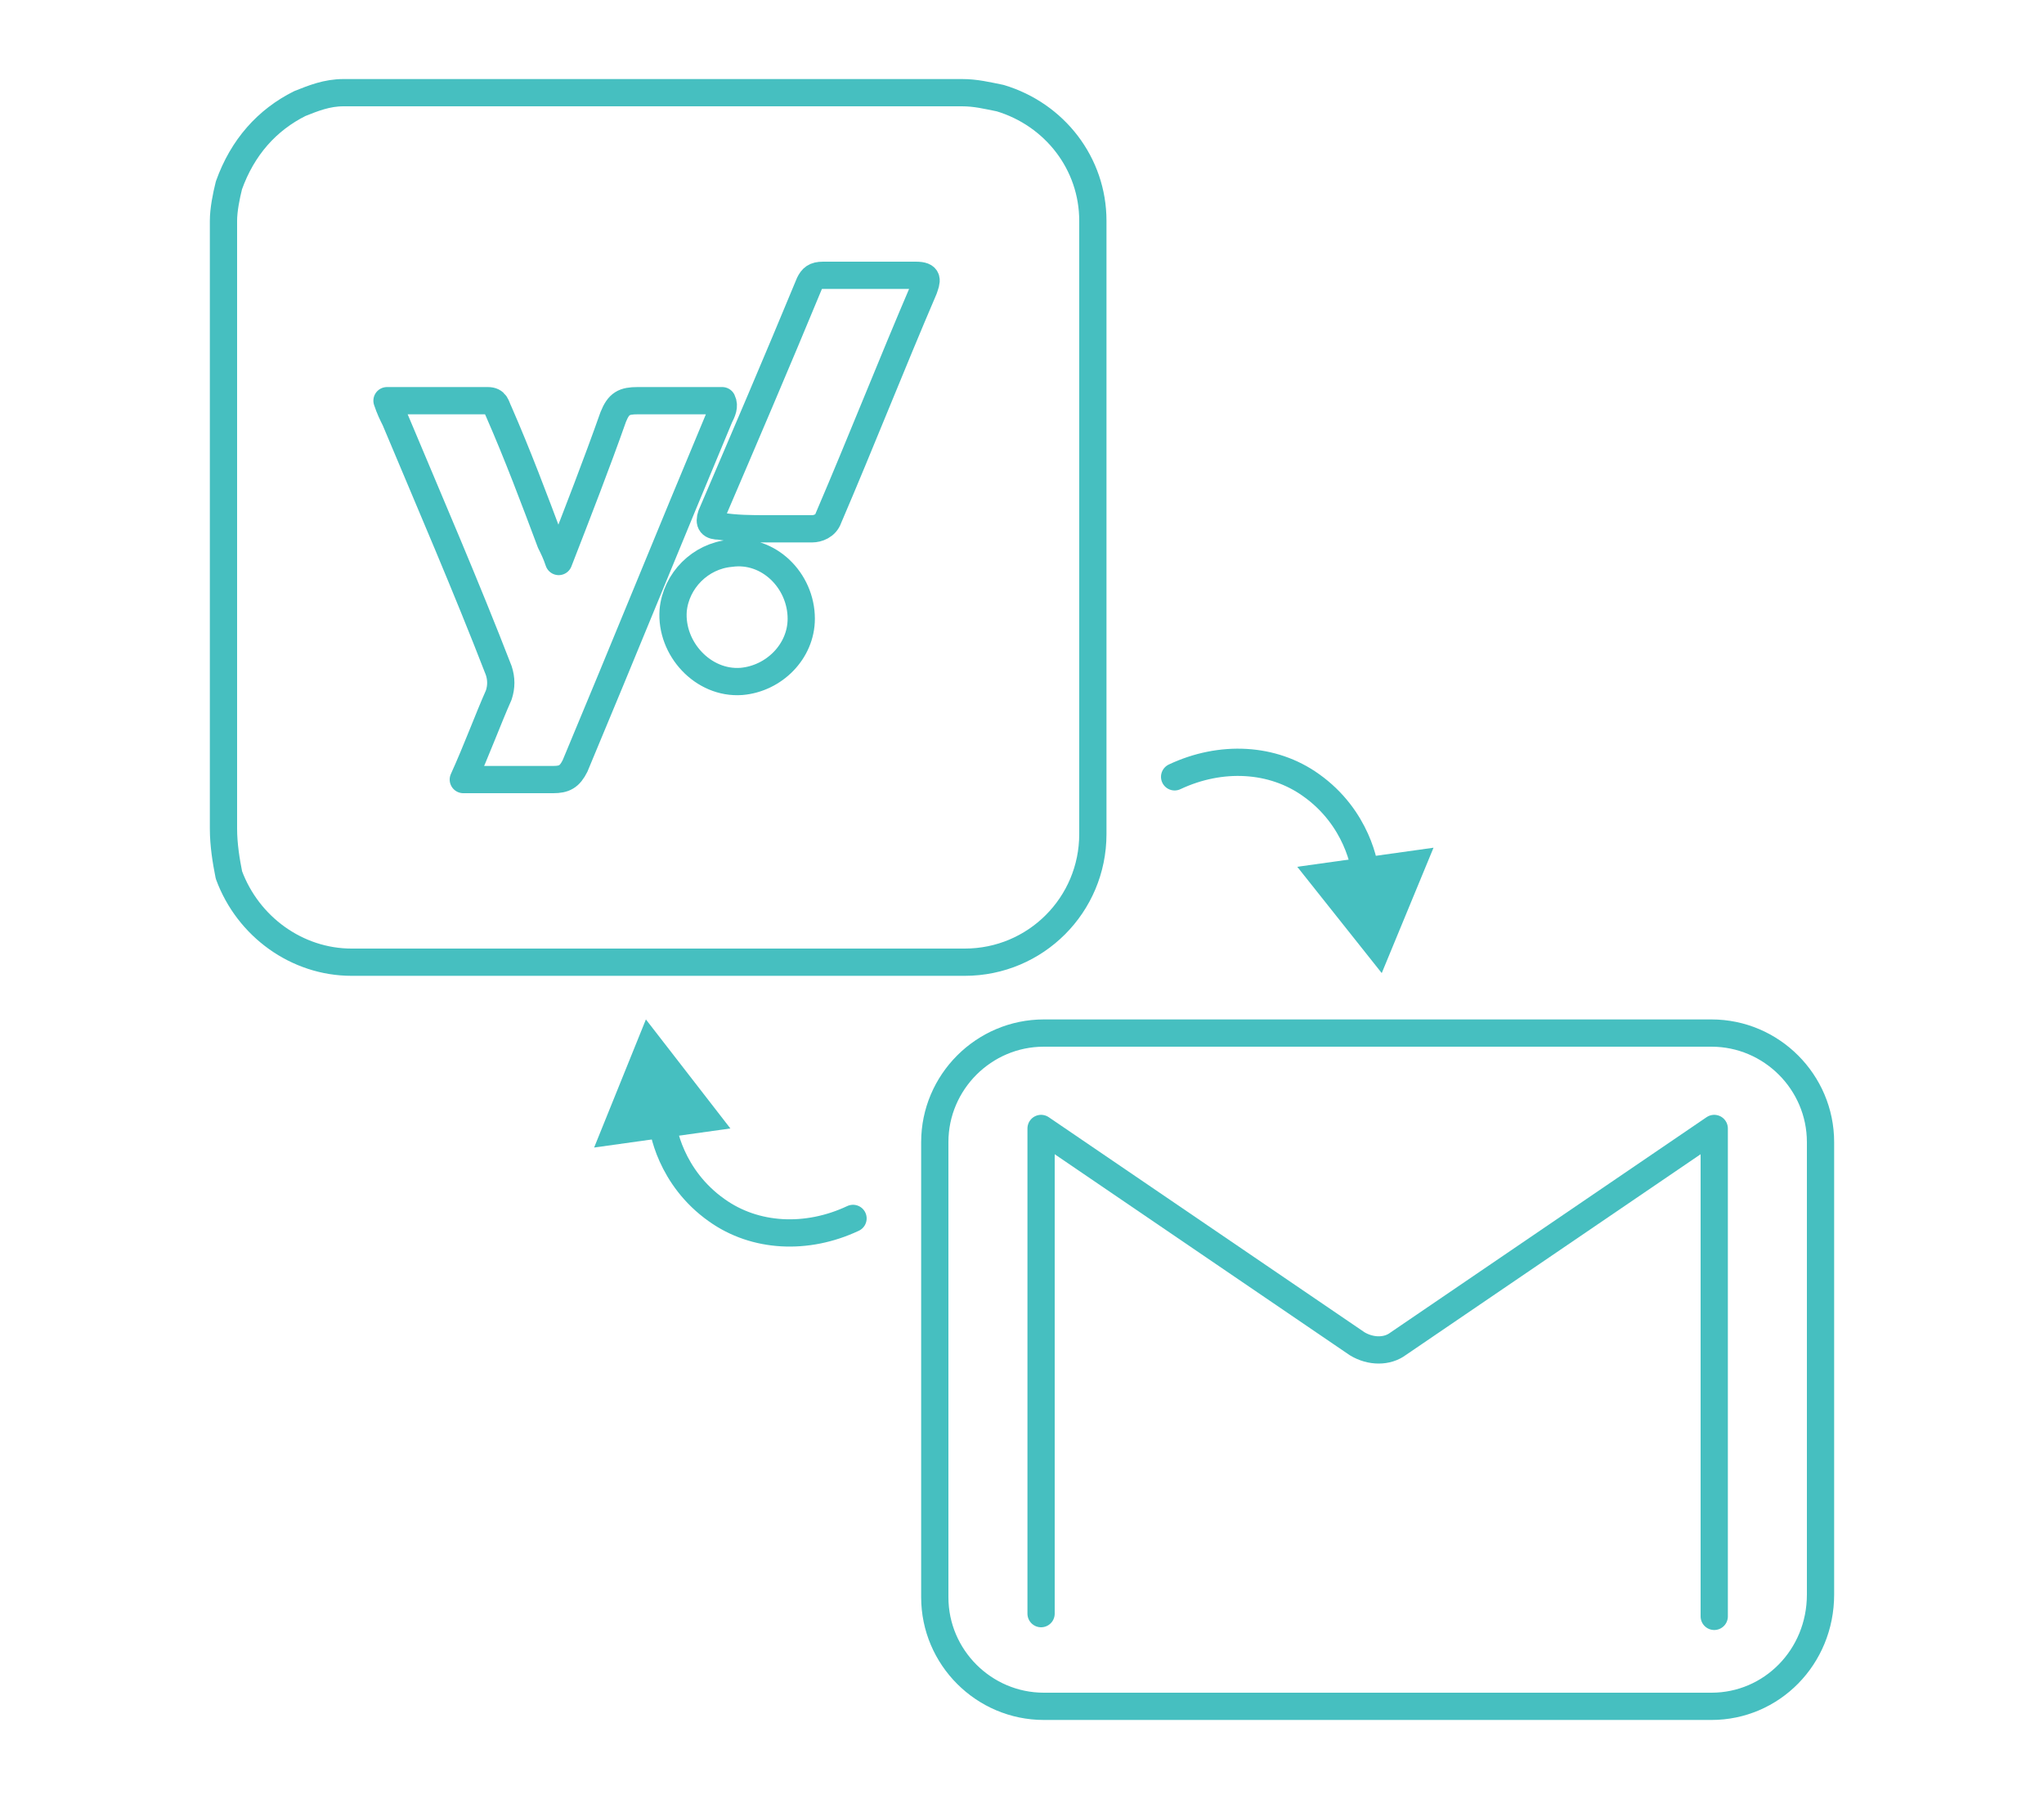 <?xml version="1.0" encoding="utf-8"?>
<!-- Generator: Adobe Illustrator 24.1.3, SVG Export Plug-In . SVG Version: 6.00 Build 0)  -->
<svg version="1.1" id="Layer_1" xmlns="http://www.w3.org/2000/svg" xmlns:xlink="http://www.w3.org/1999/xlink" x="0px" y="0px"
	 viewBox="0 0 75 66" style="enable-background:new 0 0 75 66;" xml:space="preserve">
<style type="text/css">
	.st0{fill:none;stroke:#46BFC0;stroke-linecap:round;stroke-linejoin:round;stroke-miterlimit:10;}
	.st1{fill:none;stroke:#46BFC0;stroke-linecap:round;stroke-linejoin:round;}
	.st2{fill:#46BFC0;}
</style>
<g>
	<g>
		<path class="st0" d="M8.2,30.4V8.1c0-0.4,0.1-0.9,0.2-1.3v0c0.5-1.4,1.4-2.4,2.6-3c0.5-0.2,1-0.4,1.6-0.4c0.1,0,0.3,0,0.4,0h22.3
			c0.5,0,0.9,0.1,1.4,0.2l0,0c2,0.6,3.4,2.4,3.4,4.5c0,7.5,0,15,0,22.5c0,2.6-2.1,4.7-4.7,4.7c-7.5,0-15,0-22.5,0
			c-2,0-3.8-1.3-4.5-3.2c0,0,0,0,0,0C8.3,31.6,8.2,31,8.2,30.4z M17,28.6c1.2,0,2.2,0,3.3,0c0.4,0,0.6-0.1,0.8-0.5
			c1.8-4.3,3.5-8.5,5.3-12.8c0.1-0.2,0.2-0.4,0.1-0.6c-1,0-2.1,0-3.1,0c-0.5,0-0.7,0.1-0.9,0.6c-0.6,1.7-1.3,3.5-2,5.3
			c-0.1-0.3-0.2-0.5-0.3-0.7c-0.6-1.6-1.2-3.2-1.9-4.8c-0.1-0.2-0.1-0.4-0.4-0.4c-1.2,0-2.4,0-3.7,0c0.1,0.3,0.2,0.5,0.3,0.7
			c1.3,3.1,2.6,6.1,3.8,9.2c0.1,0.3,0.1,0.6,0,0.9C17.9,26.4,17.5,27.5,17,28.6z M28.1,19.4c0.6,0,1.1,0,1.7,0
			c0.2,0,0.5-0.1,0.6-0.4c1.2-2.8,2.3-5.6,3.5-8.4c0.1-0.3,0.2-0.5-0.3-0.5c-1.1,0-2.3,0-3.4,0c-0.3,0-0.4,0.1-0.5,0.3
			c-1.2,2.9-2.4,5.7-3.6,8.5c-0.1,0.3,0,0.4,0.3,0.4C27,19.4,27.6,19.4,28.1,19.4z M27.2,25c1.2-0.1,2.2-1.1,2.2-2.3
			c0-1.4-1.2-2.6-2.6-2.4c-1.1,0.1-2,1-2.1,2.1C24.6,23.8,25.8,25.1,27.2,25z"/>
		<g>
			<path class="st0" d="M62.8,62.6H38.3c-2.2,0-4-1.8-4-4V41.9c0-2.2,1.8-4,4-4h24.5c2.2,0,4,1.8,4,4v16.6
				C66.8,60.8,65,62.6,62.8,62.6z"/>
			<path class="st0" d="M38.2,59.2V41.4l11.6,7.9c0.5,0.3,1.1,0.3,1.5,0l11.6-7.9v17.9"/>
		</g>
	</g>
	<g>
		<g>
			<path class="st1" d="M43.1,28.5c1.7-0.8,3.6-0.7,5,0.3c1.7,1.2,2,3,2,3.3"/>
			<g>
				<polygon class="st2" points="47.6,31.8 50.7,35.7 52.6,31.1 				"/>
			</g>
		</g>
	</g>
	<g>
		<g>
			<path class="st1" d="M31.3,44.7c-1.7,0.8-3.6,0.7-5-0.3c-1.7-1.2-2-3-2-3.3"/>
			<g>
				<polygon class="st2" points="26.8,41.4 23.7,37.4 21.8,42.1 				"/>
			</g>
		</g>
	</g>
</g>
</svg>
